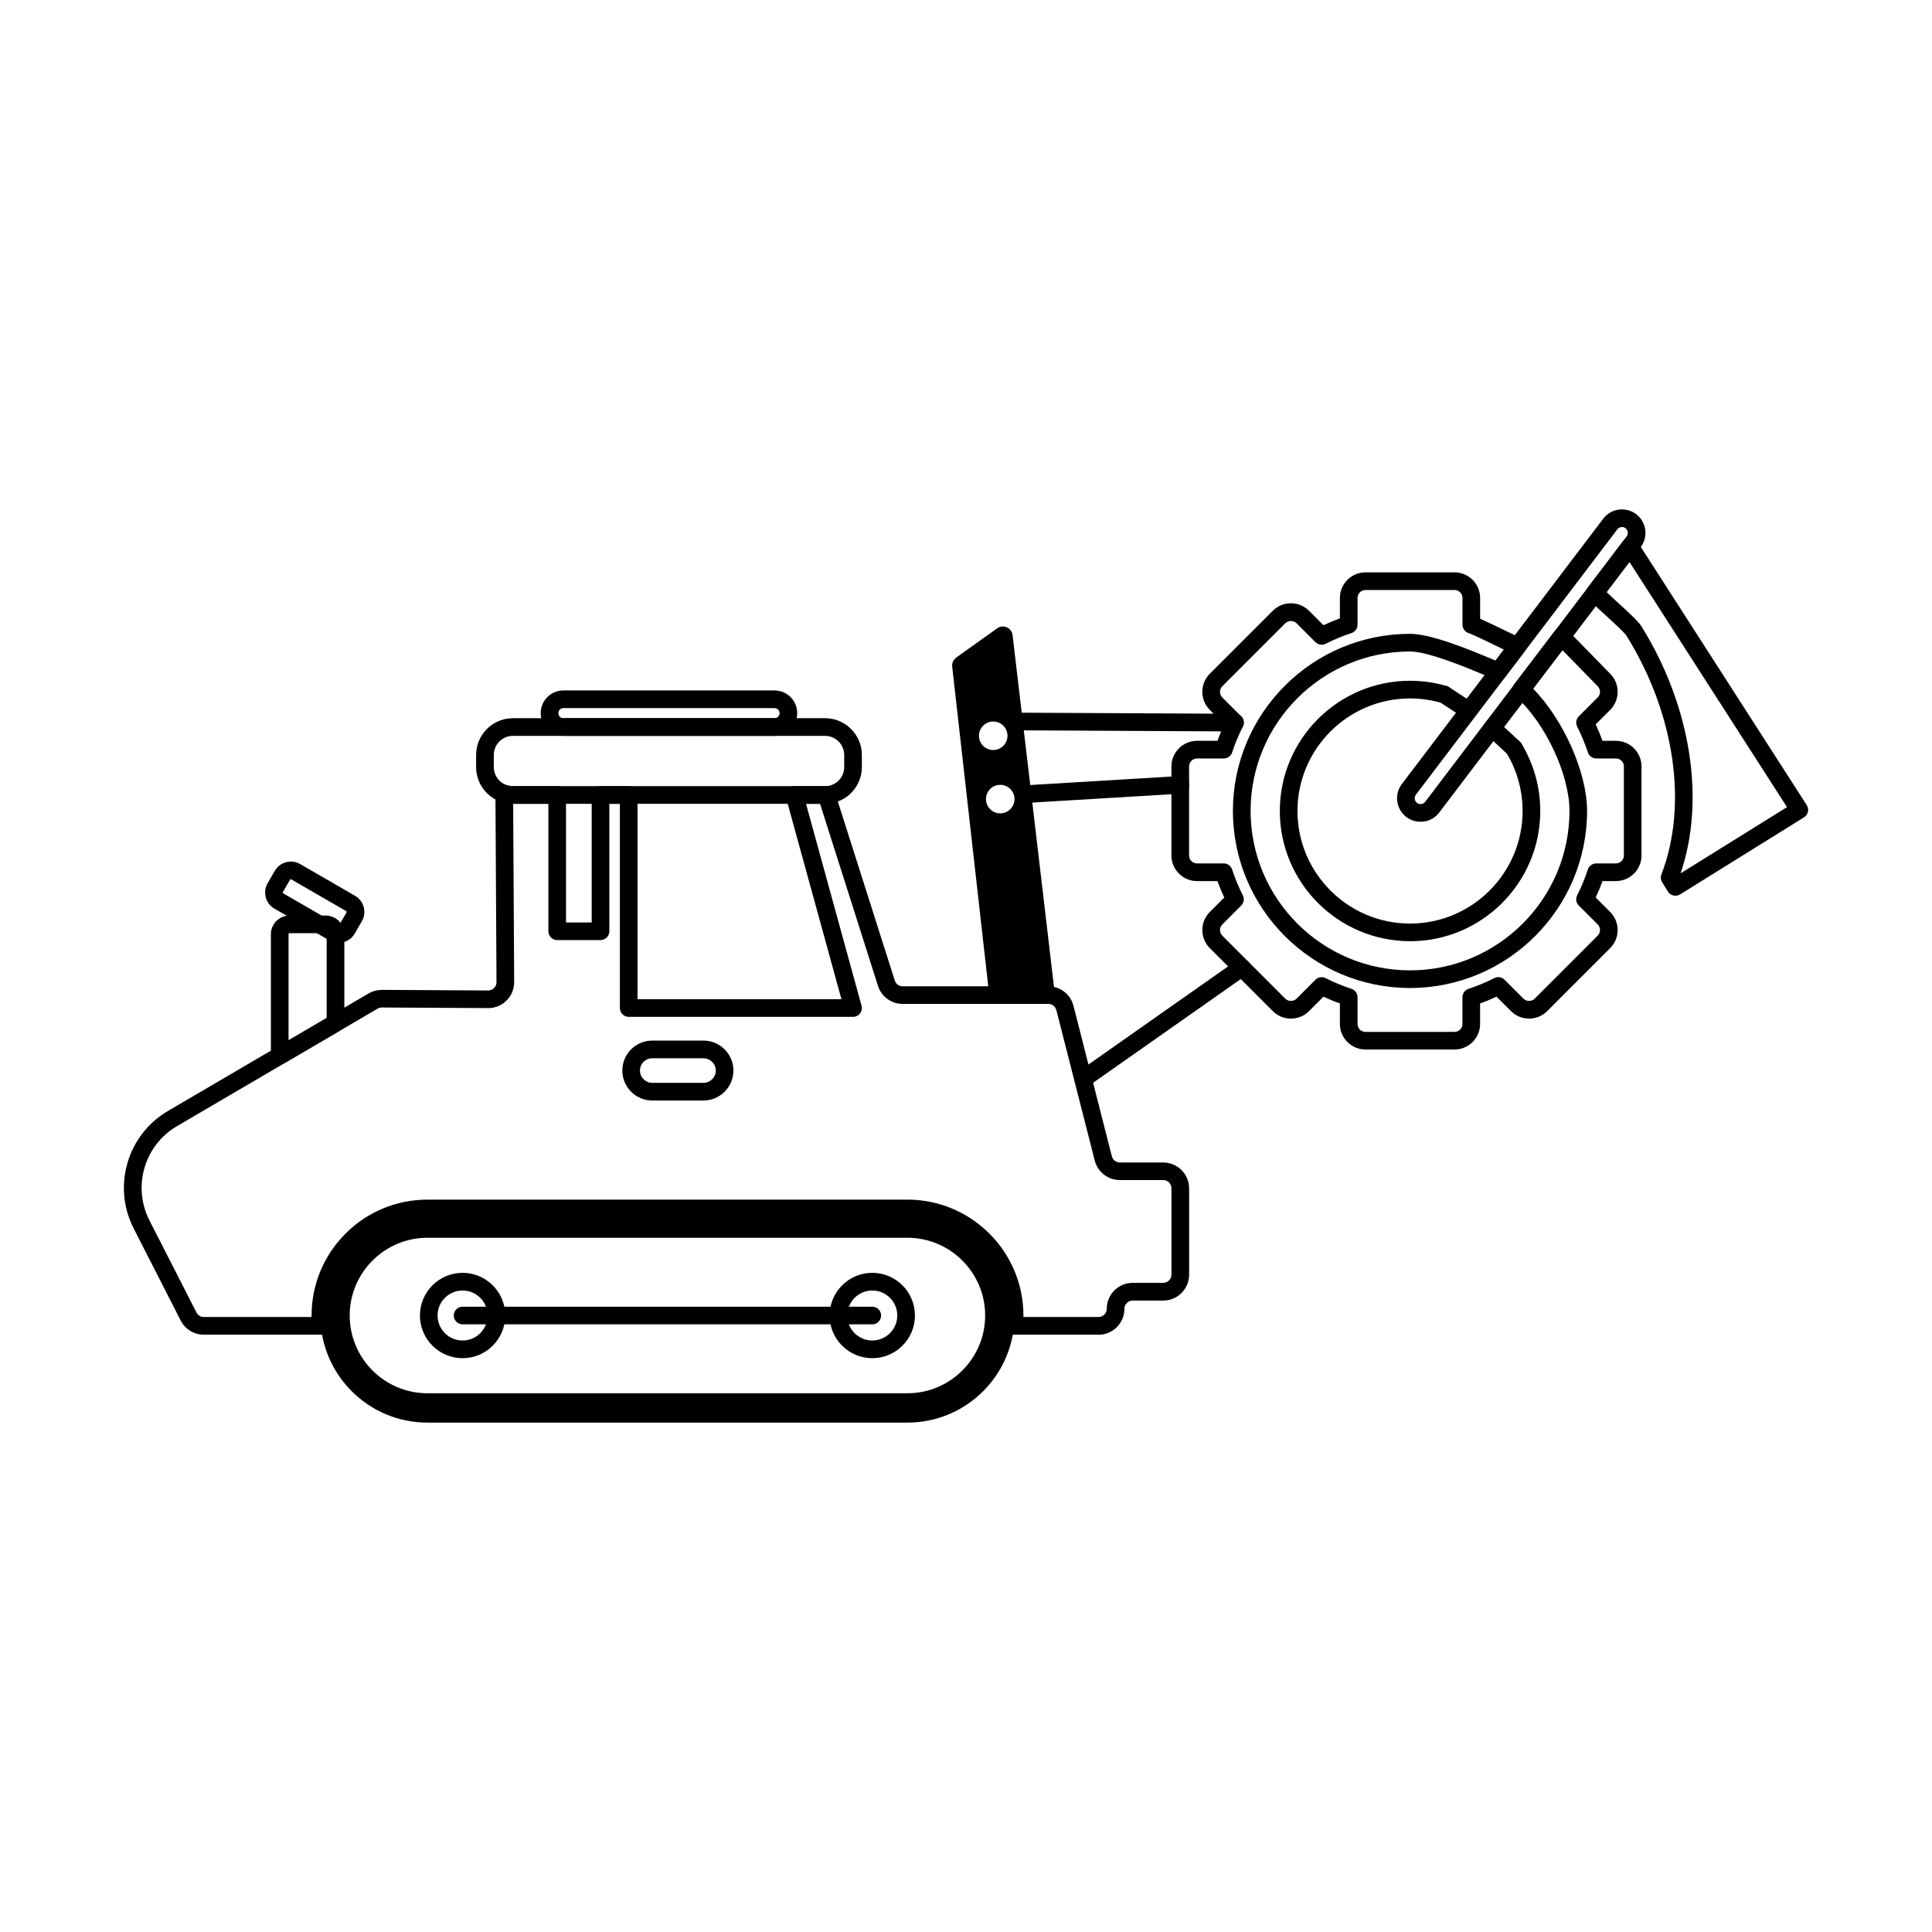 <?xml version="1.0" encoding="UTF-8"?>
<svg id="Layer_6" data-name="Layer 6" xmlns="http://www.w3.org/2000/svg" viewBox="0 0 713.86 713.86">
  <defs>
    <style>
      .cls-1 {
        fill: #000;
        stroke-width: 0px;
      }
    </style>
  </defs>
  <g>
    <path class="cls-1" d="M304.86,297h-115.35c-1.45,0-2.87-.23-4.22-.67-5.6-1.82-9.37-7.01-9.37-12.92v-4.45c0-7.49,6.1-13.59,13.59-13.59h115.35c7.49,0,13.59,6.1,13.59,13.59v4.45c0,7.25-5.67,13.21-12.9,13.57-.2.01-.44.02-.69.02ZM189.51,271.89c-3.89,0-7.06,3.17-7.06,7.07v4.45c0,3.07,1.96,5.77,4.87,6.72.71.23,1.44.35,2.19.35h115.35c.11,0,.21,0,.32,0,3.8-.19,6.75-3.29,6.75-7.06v-4.45c0-3.9-3.17-7.07-7.06-7.07h-115.35Z"/>
    <path class="cls-1" d="M286.18,271.89h-78c-4.63,0-8.39-3.76-8.39-8.39s3.76-8.39,8.39-8.39h78c4.63,0,8.39,3.76,8.39,8.39s-3.76,8.39-8.39,8.39ZM208.18,261.64c-1.03,0-1.87.84-1.87,1.87s.84,1.87,1.87,1.87h78c1.03,0,1.87-.84,1.87-1.87s-.84-1.87-1.87-1.87h-78Z"/>
    <path class="cls-1" d="M103.35,393.33c-.56,0-1.12-.14-1.62-.43-1.01-.58-1.64-1.66-1.64-2.83v-44.9c0-3.79,3.09-6.88,6.88-6.88h13.38c3.6,0,6.61,2.81,6.86,6.39.01.13.02.3.02.48v32.83c0,1.16-.61,2.23-1.61,2.81l-20.61,12.07c-.51.3-1.08.45-1.65.45ZM106.97,344.81c-.2,0-.35.16-.35.35v39.21l14.08-8.25v-30.95c-.02-.2-.15-.36-.35-.36h-13.38ZM123.96,378h.01-.01Z"/>
    <path class="cls-1" d="M125.1,348.37c-1.19,0-2.37-.31-3.43-.92l-20.27-11.71c-1.59-.92-2.73-2.4-3.2-4.18-.48-1.77-.23-3.63.69-5.22l2.63-4.55c.92-1.59,2.4-2.73,4.18-3.2,1.78-.47,3.63-.23,5.22.69l20.27,11.71c3.28,1.9,4.41,6.11,2.52,9.39l-2.63,4.55c-.92,1.59-2.4,2.73-4.18,3.2-.59.16-1.19.24-1.79.24ZM107.47,324.88s-.06,0-.09.01c-.09.02-.17.08-.22.17l-2.63,4.55c-.05.08-.06.17-.04.27.03.09.08.17.17.22l20.27,11.71h0c.08.05.17.06.27.03.09-.02.17-.08.22-.16l2.63-4.55c.1-.17.04-.39-.13-.48l-20.27-11.71c-.06-.03-.11-.05-.17-.05Z"/>
    <path class="cls-1" d="M381.05,293.31l-3.15-26.71-3.76-31.92c-.32-2.73-3.45-4.12-5.69-2.52l-15.13,10.81c-1.07.76-1.64,2.04-1.49,3.34l13.69,121.37h21.84c.88,0,1.73.18,2.5.52l-8.81-74.88ZM361.72,271.86c0-2.91,2.36-5.27,5.27-5.27s5.27,2.36,5.27,5.27-2.36,5.27-5.27,5.27-5.27-2.36-5.27-5.27ZM369.58,300.53c-2.91,0-5.27-2.36-5.27-5.27s2.36-5.27,5.27-5.27,5.27,2.36,5.27,5.27-2.36,5.27-5.27,5.27Z"/>
    <path class="cls-1" d="M456.31,270.26h-.02l-78.41-.4c-1.8,0-3.25-1.48-3.24-3.28,0-1.8,1.47-3.24,3.26-3.24h.02l78.41.4c1.8,0,3.25,1.48,3.25,3.28,0,1.8-1.47,3.25-3.26,3.25Z"/>
    <path class="cls-1" d="M381.05,296.57c-1.71,0-3.15-1.33-3.25-3.07-.11-1.8,1.26-3.34,3.06-3.45l55.06-3.31c1.79-.11,3.34,1.26,3.45,3.06.11,1.8-1.26,3.34-3.06,3.45l-55.06,3.31c-.07,0-.13,0-.2,0Z"/>
    <path class="cls-1" d="M400.19,401.97c-1.03,0-2.04-.48-2.67-1.39-1.04-1.47-.68-3.51.79-4.54l58.64-41.19c1.47-1.04,3.51-.68,4.54.79,1.04,1.47.68,3.51-.79,4.54l-58.64,41.19c-.57.4-1.22.59-1.87.59Z"/>
    <path class="cls-1" d="M520.99,347.76c-26.53,0-48.11-21.58-48.11-48.11s21.58-48.11,48.11-48.11c4.59,0,9.13.65,13.51,1.93,1.73.5,2.72,2.32,2.22,4.04-.5,1.73-2.31,2.72-4.04,2.22-3.78-1.1-7.71-1.66-11.68-1.66-22.93,0-41.59,18.66-41.59,41.59s18.66,41.59,41.59,41.59,41.59-18.66,41.59-41.59c0-7.61-2.07-15.06-6-21.53-.93-1.54-.44-3.55,1.1-4.48,1.54-.94,3.55-.44,4.48,1.1,4.54,7.49,6.95,16.11,6.95,24.91,0,26.53-21.58,48.11-48.11,48.11Z"/>
    <path class="cls-1" d="M537.44,387.79h-32.9c-5.21,0-9.46-4.24-9.46-9.46v-7.55c-2.06-.75-4.09-1.59-6.07-2.52l-5.34,5.34c-1.79,1.79-4.16,2.77-6.69,2.77s-4.9-.98-6.69-2.77l-23.27-23.27c-3.69-3.69-3.69-9.69,0-13.37l5.34-5.34c-.93-1.99-1.77-4.02-2.52-6.07h-7.55c-5.21,0-9.46-4.24-9.46-9.46v-32.9c0-5.21,4.24-9.46,9.46-9.46h7.55c.75-2.06,1.59-4.09,2.52-6.08l-5.34-5.34c-3.69-3.69-3.69-9.69,0-13.37l23.27-23.27c1.79-1.79,4.16-2.77,6.69-2.77s4.9.98,6.69,2.77l5.34,5.34c1.98-.93,4.01-1.77,6.07-2.52v-7.55c0-5.21,4.24-9.46,9.46-9.46h32.9c5.21,0,9.46,4.24,9.46,9.46v7.68c2.54,1.12,6.51,3.04,10.96,5.19,1.92.93,3.48,1.69,4.19,2.01.9.41,1.57,1.21,1.81,2.17.24.96.04,1.98-.56,2.77l-7.02,9.25c-.89,1.18-2.47,1.61-3.84,1.05-.85-.35-1.83-.76-2.91-1.21-7.62-3.19-21.81-9.13-28.53-9.13-32.48,0-58.91,26.43-58.91,58.91s26.43,58.91,58.91,58.91,58.91-26.43,58.91-58.91c0-13.54-8.96-32.57-19.98-42.42-1.27-1.13-1.45-3.05-.42-4.41l14.9-19.54c.57-.75,1.45-1.22,2.39-1.28.95-.06,1.87.3,2.53.98l15.64,16c3.66,3.66,3.66,9.66-.03,13.35l-5.34,5.34c.93,1.98,1.77,4.02,2.52,6.08h4.95c5.21,0,9.46,4.24,9.46,9.46v32.9c0,5.22-4.24,9.46-9.46,9.46h-4.95c-.75,2.06-1.59,4.09-2.52,6.07l5.34,5.34c3.69,3.69,3.69,9.69,0,13.37l-23.27,23.27c-3.69,3.69-9.69,3.69-13.37,0l-5.34-5.34c-1.98.93-4.01,1.77-6.07,2.52v7.55c0,5.21-4.24,9.46-9.46,9.46ZM488.34,361.06c.5,0,1,.12,1.47.35,3.06,1.55,6.27,2.88,9.55,3.96,1.34.44,2.24,1.69,2.24,3.1v9.87c0,1.62,1.32,2.93,2.93,2.93h32.9c1.62,0,2.93-1.32,2.93-2.93v-9.87c0-1.41.9-2.66,2.24-3.1,3.27-1.08,6.48-2.41,9.55-3.96,1.26-.64,2.78-.39,3.78.6l6.98,6.98c1.14,1.14,3.01,1.14,4.15,0l23.27-23.27c1.14-1.14,1.14-3.01,0-4.15l-6.98-6.98c-1-1-1.24-2.52-.6-3.78,1.55-3.06,2.88-6.28,3.96-9.55.44-1.34,1.69-2.24,3.1-2.24h7.27c1.62,0,2.93-1.32,2.93-2.94v-32.9c0-1.62-1.32-2.93-2.93-2.93h-7.27c-1.41,0-2.66-.9-3.1-2.24-1.07-3.27-2.41-6.48-3.96-9.55-.64-1.26-.39-2.78.6-3.78l6.98-6.98c1.14-1.14,1.14-3.01,0-4.15l-13.03-13.33-10.85,14.22c11.19,11.38,19.96,30.96,19.96,45.19,0,36.08-29.35,65.43-65.43,65.43s-65.43-29.35-65.43-65.43,29.35-65.43,65.43-65.43c8.04,0,22.44,6.03,31.05,9.63.19.08.38.16.56.23l3.08-4.06c-.22-.11-.44-.21-.67-.32-3.79-1.84-10.85-5.27-12.39-5.77-1.34-.44-2.24-1.69-2.24-3.1v-9.87c0-1.62-1.32-2.93-2.93-2.93h-32.9c-1.62,0-2.93,1.32-2.93,2.93v9.87c0,1.41-.9,2.66-2.24,3.1-3.27,1.08-6.48,2.41-9.55,3.96-1.26.64-2.78.39-3.78-.6l-6.98-6.98c-1.11-1.11-3.04-1.11-4.15,0l-23.27,23.27c-1.14,1.14-1.14,3.01,0,4.15l6.98,6.98c1,1,1.24,2.52.6,3.78-1.55,3.07-2.88,6.28-3.96,9.55-.44,1.34-1.69,2.24-3.1,2.24h-9.87c-1.62,0-2.93,1.32-2.93,2.93v32.9c0,1.62,1.32,2.94,2.93,2.94h9.87c1.41,0,2.66.9,3.1,2.24,1.07,3.27,2.41,6.48,3.96,9.55.64,1.26.39,2.78-.6,3.78l-6.98,6.98c-1.14,1.14-1.14,3.01,0,4.15l23.27,23.27c1.11,1.11,3.04,1.11,4.15,0l6.98-6.98c.63-.63,1.46-.96,2.31-.96Z"/>
    <path class="cls-1" d="M524.86,303.64c-1.88,0-3.71-.61-5.23-1.77-3.81-2.89-4.56-8.35-1.67-12.16l74.43-98.06c1.4-1.85,3.44-3.04,5.74-3.35,2.3-.31,4.58.28,6.43,1.69,3.81,2.89,4.56,8.35,1.67,12.16l-74.43,98.06c-1.4,1.85-3.44,3.04-5.74,3.35-.4.05-.8.08-1.2.08ZM599.32,194.73c-.1,0-.2,0-.3.02-.57.08-1.08.37-1.43.83l-74.43,98.06c-.72.95-.53,2.3.41,3.03.46.35,1.03.5,1.6.42.57-.08,1.08-.37,1.43-.83l74.43-98.06c.35-.46.5-1.03.42-1.6-.08-.57-.37-1.08-.83-1.43-.38-.29-.83-.44-1.3-.44Z"/>
    <path class="cls-1" d="M335.28,446.5h-177.34c-10.93,0-20.82,4.43-27.98,11.59-7.16,7.16-11.59,17.05-11.59,27.98,0,.34,0,.68.01,1.02,0,.3.02.59.03.89.01.32.03.64.06.95.02.31.05.63.08.94.89,9.41,5.09,17.86,11.41,24.18,7.16,7.16,17.05,11.59,27.98,11.59h177.34c20.78,0,37.82-16.02,39.44-36.38l.02-.19c.01-.17.03-.34.03-.51.01-.19.03-.38.03-.58l.03-.89c.01-.34.01-.68.01-1.02,0-21.85-17.72-39.57-39.57-39.57ZM335.28,514.8h-177.34c-15.84,0-28.73-12.89-28.73-28.73s12.89-28.73,28.73-28.73h177.34c15.84,0,28.73,12.89,28.73,28.73s-12.89,28.73-28.73,28.73Z"/>
    <g>
      <path class="cls-1" d="M170.92,501.84c-8.69,0-15.76-7.07-15.76-15.77s7.07-15.77,15.76-15.77,15.77,7.07,15.77,15.77-7.07,15.77-15.77,15.77ZM170.92,476.83c-5.1,0-9.24,4.15-9.24,9.24s4.15,9.24,9.24,9.24,9.24-4.15,9.24-9.24-4.15-9.24-9.24-9.24Z"/>
      <path class="cls-1" d="M322.3,501.84c-8.69,0-15.77-7.07-15.77-15.77s7.07-15.77,15.77-15.77,15.77,7.07,15.77,15.77-7.07,15.77-15.77,15.77ZM322.3,476.83c-5.1,0-9.24,4.15-9.24,9.24s4.15,9.24,9.24,9.24,9.24-4.15,9.24-9.24-4.15-9.24-9.24-9.24Z"/>
    </g>
    <path class="cls-1" d="M322.3,489.33h-151.38c-1.8,0-3.26-1.46-3.26-3.26s1.46-3.26,3.26-3.26h151.38c1.8,0,3.26,1.46,3.26,3.26s-1.46,3.26-3.26,3.26Z"/>
    <path class="cls-1" d="M619.06,330.96c-1.09,0-2.15-.55-2.77-1.54l-2.14-3.44c-.54-.87-.64-1.94-.27-2.89,9.9-25.69,4.95-59.48-12.91-88.2-.7-1.12-4.7-4.79-7.35-7.21-3.62-3.31-5.88-5.41-6.89-6.78-.85-1.16-.84-2.75.04-3.9l12.92-17.02c.64-.85,1.64-1.33,2.73-1.29,1.06.04,2.04.6,2.62,1.5l62.53,97.29c.47.73.63,1.63.44,2.48-.19.85-.72,1.59-1.46,2.05l-45.76,28.46c-.54.33-1.13.49-1.72.49ZM593.62,218.76c1.24,1.21,2.93,2.76,4.41,4.11,4.55,4.16,7.39,6.82,8.48,8.58,18.29,29.41,23.72,64.06,14.46,91.23l39.32-24.45-58.22-90.59-8.45,11.13Z"/>
    <path class="cls-1" d="M405.88,493.14h-31.21c-.91,0-1.79-.38-2.4-1.06-.62-.67-.92-1.58-.84-2.49l.09-1.16c.02-.27.03-.42.03-.57l.03-.88c0-.29.01-.6.01-.91,0-20.02-16.29-36.31-36.31-36.31h-177.34c-9.7,0-18.82,3.78-25.68,10.64-6.86,6.86-10.64,15.98-10.64,25.68,0,.31,0,.61.01.92,0,.3.02.57.03.84.01.29.03.57.05.85.02.34.04.6.07.86.1.92-.2,1.84-.82,2.52-.62.69-1.5,1.08-2.42,1.08h-43.25c-3.61,0-6.88-2-8.52-5.21l-17.39-34.06c-7.93-15.52-2.36-34.58,12.68-43.39l74.15-43.43c1.49-.87,3.18-1.31,4.9-1.31l39.27.22h.02c.81,0,1.58-.32,2.16-.9.58-.58.9-1.35.89-2.17l-.39-69.64c0-1.05.49-2.04,1.34-2.66.85-.62,1.94-.79,2.94-.46.69.23,1.43.35,2.18.35h16.36c1.8,0,3.26,1.46,3.26,3.26v47.09h9.49v-47.09c0-1.8,1.46-3.26,3.26-3.26h10.41c1.8,0,3.26,1.46,3.26,3.26v75.46h75.35l-20.51-74.6c-.27-.98-.07-2.03.55-2.84.62-.81,1.58-1.28,2.59-1.28h11.32c.11,0,.21,0,.32,0,1.49-.1,2.86.84,3.31,2.27l22.13,69.55c.4,1.27,1.57,2.12,2.9,2.12h53.84c1.32,0,2.61.27,3.81.79,2.73,1.18,4.73,3.52,5.47,6.42l14.18,55.59c.35,1.35,1.56,2.3,2.96,2.3h16.02c5.28,0,9.57,4.29,9.57,9.57v31.88c0,5.28-4.29,9.57-9.57,9.57h-11.29c-1.68,0-3.05,1.37-3.05,3.05,0,5.28-4.29,9.57-9.57,9.57ZM378.11,486.62h27.78c1.68,0,3.05-1.37,3.05-3.05,0-5.28,4.29-9.57,9.57-9.57h11.29c1.68,0,3.05-1.37,3.05-3.05v-31.88c0-1.68-1.37-3.05-3.05-3.05h-16.02c-4.38,0-8.19-2.96-9.28-7.2l-14.18-55.59c-.24-.92-.87-1.67-1.75-2.05-.38-.17-.78-.25-1.21-.25h-53.84c-4.19,0-7.86-2.68-9.12-6.67l-21.4-67.26h-5.18l20.51,74.6c.27.98.07,2.03-.55,2.84-.62.81-1.58,1.28-2.59,1.28h-82.89c-1.8,0-3.26-1.46-3.26-3.26v-75.46h-3.89v47.09c0,1.8-1.46,3.26-3.26,3.26h-16.01c-1.8,0-3.26-1.46-3.26-3.26v-47.09h-13.01l.37,65.85c.01,2.58-.98,5-2.8,6.82-1.81,1.81-4.21,2.81-6.77,2.81h-.05l-39.27-.22c-.56,0-1.09.14-1.56.42l-74.15,43.43c-12.06,7.07-16.52,22.35-10.17,34.8l17.39,34.06c.52,1.02,1.57,1.66,2.72,1.66h39.81c0-.18,0-.36,0-.54,0-11.44,4.46-22.2,12.55-30.29,8.09-8.09,18.85-12.55,30.29-12.55h177.34c23.62,0,42.84,19.22,42.84,42.84,0,.18,0,.36,0,.54ZM259.92,406.63h-18.91c-6.1,0-11.07-4.97-11.07-11.07,0-2.95,1.15-5.73,3.24-7.83,2.09-2.09,4.87-3.24,7.83-3.24h18.91c6.1,0,11.07,4.96,11.07,11.07s-4.97,11.07-11.07,11.07ZM241.01,391.02c-1.22,0-2.36.47-3.22,1.33-.86.86-1.33,2-1.33,3.21,0,2.51,2.04,4.55,4.55,4.55h18.91c2.51,0,4.55-2.04,4.55-4.55s-2.04-4.54-4.55-4.54h-18.91Z"/>
  </g>
  <path class="cls-1" d="M542.13,265.44c-.61,0-1.23-.17-1.78-.53l-8.55-5.6c-1.51-.99-1.93-3.01-.94-4.51.99-1.51,3.01-1.93,4.51-.94l8.55,5.6c1.51.99,1.93,3.01.94,4.52-.63.96-1.67,1.48-2.73,1.48Z"/>
  <path class="cls-1" d="M559.37,279.68c-.79,0-1.59-.29-2.22-.87l-7.99-7.41c-1.32-1.22-1.4-3.29-.18-4.61,1.22-1.32,3.29-1.4,4.61-.18l7.99,7.41c1.32,1.22,1.4,3.29.18,4.61-.64.69-1.52,1.04-2.39,1.04Z"/>
</svg>